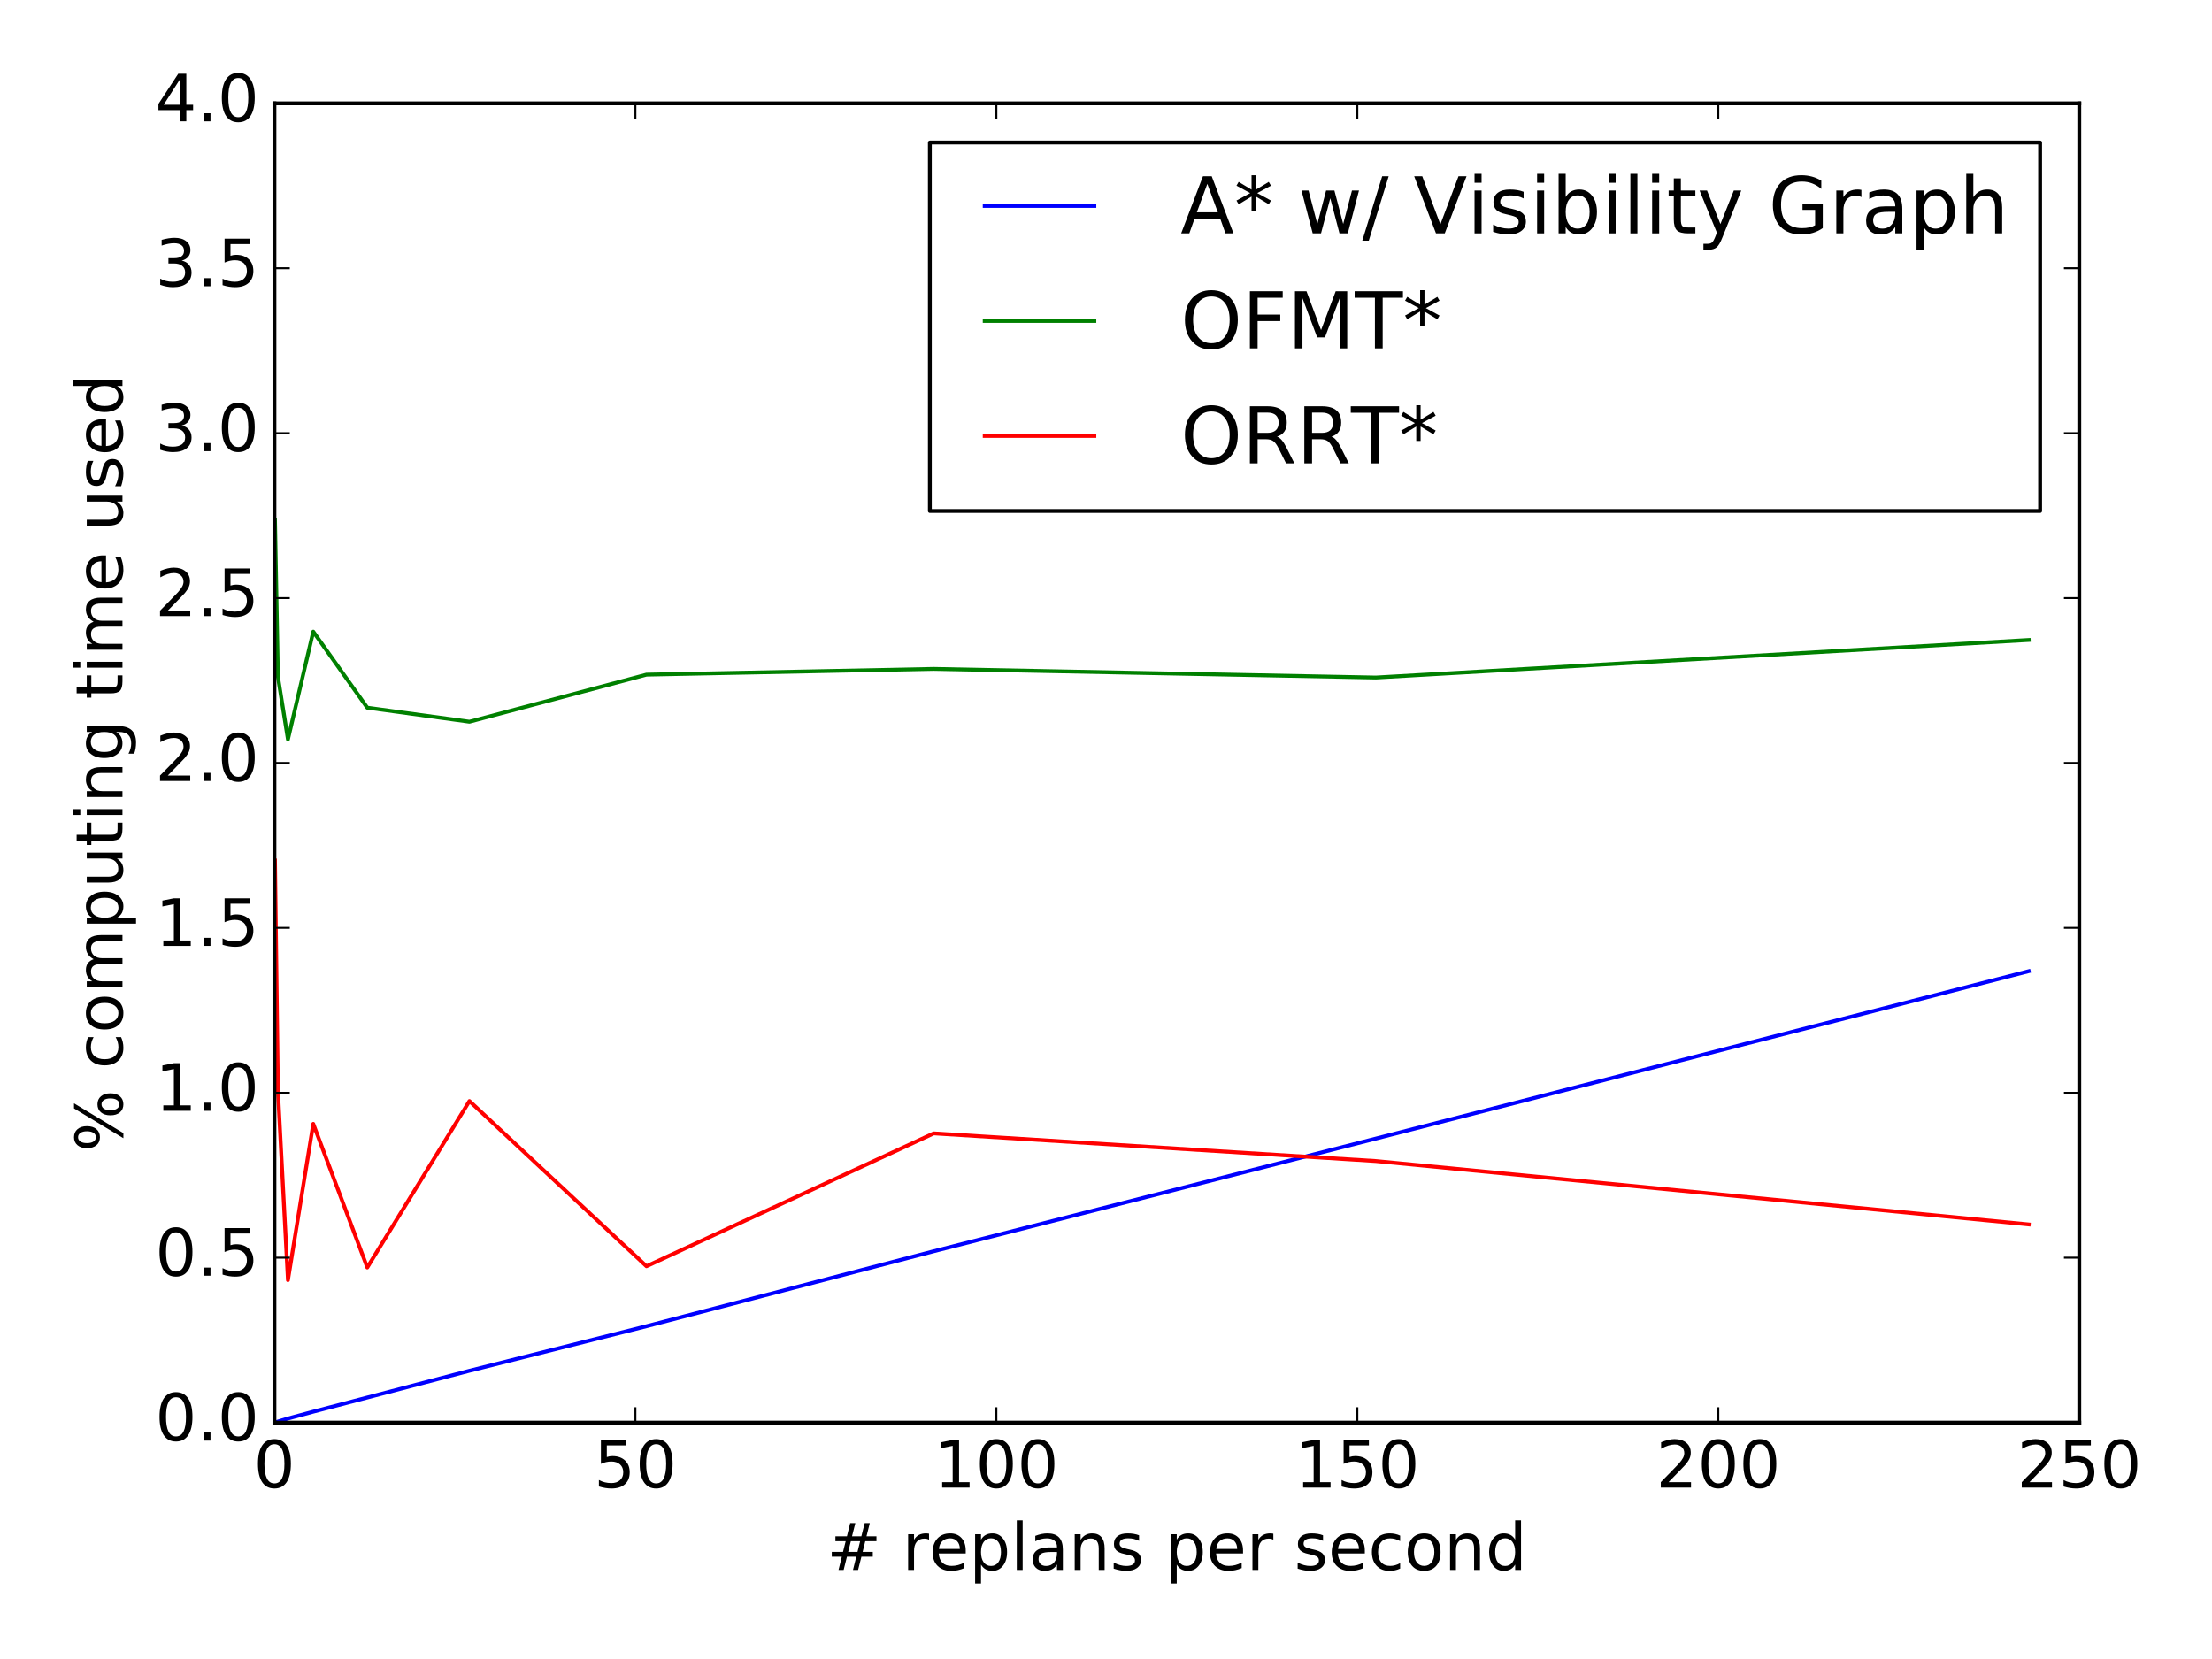 <?xml version="1.0"?>
 <!-- Created with matplotlib (http://matplotlib.org/) -->
<svg height="432" version="1.1" viewBox="0 0 576 432" width="576" xmlns="http://www.w3.org/2000/svg" xmlns:xlink="http://www.w3.org/1999/xlink"> <defs> <style type="text/css">
*{stroke-linecap:butt;stroke-linejoin:round;stroke-miterlimit:100000;} </style> </defs> <g id="figure_1"> <g id="patch_1"> <path d="M 0 432 L 576 432 L 576 0 L 0 0 z
" style="fill:#ffffff;"></path> </g> <g id="axes_1"> <g id="patch_2"> <path d="M 71.46 370.44 L 541.44 370.44 L 541.44 26.91 L 71.46 26.91 z
" style="fill:#ffffff;"></path> </g> <g id="line2d_1"> <path clip-path="url(#p67525e4ab7)" d="M 71.606 370.398 L 72.379 370.165 L 74.975 369.381 L 81.571 367.596 L 95.636 363.914 L 122.238 356.944 L 168.344 345.342 L 243.129 325.823 L 358.275 296.476 L 528.281 252.893 " style="fill:none;stroke:#0000ff;stroke-linecap:square;"></path> </g> <g id="line2d_2"> <path clip-path="url(#p67525e4ab7)" d="M 71.606 135.285 L 72.379 176.27 L 74.975 192.534 L 81.571 164.476 L 95.636 184.283 L 122.238 187.938 L 168.344 175.68 L 243.129 174.178 L 358.275 176.426 L 528.281 166.652 " style="fill:none;stroke:#008000;stroke-linecap:square;"></path> </g> <g id="line2d_3"> <path clip-path="url(#p67525e4ab7)" d="M 71.606 224.068 L 72.379 284.166 L 74.975 333.346 L 81.571 292.649 L 95.636 330.05 L 122.238 286.71 L 168.344 329.728 L 243.129 295.126 L 358.275 302.333 L 528.281 318.845 " style="fill:none;stroke:#ff0000;stroke-linecap:square;"></path> </g> <g id="patch_3"> <path d="M 71.46 26.91 L 541.44 26.91 " style="fill:none;stroke:#000000;stroke-linecap:square;stroke-linejoin:miter;"></path> </g> <g id="patch_4"> <path d="M 541.44 370.44 L 541.44 26.91 " style="fill:none;stroke:#000000;stroke-linecap:square;stroke-linejoin:miter;"></path> </g> <g id="patch_5"> <path d="M 71.46 370.44 L 71.46 26.91 " style="fill:none;stroke:#000000;stroke-linecap:square;stroke-linejoin:miter;"></path> </g> <g id="patch_6"> <path d="M 71.46 370.44 L 541.44 370.44 " style="fill:none;stroke:#000000;stroke-linecap:square;stroke-linejoin:miter;"></path> </g> <g id="matplotlib.axis_1"> <g id="xtick_1"> <g id="line2d_4"> <defs> <path d="M 0 0 L 0 -4 " id="m46c1f95918" style="stroke:#000000;stroke-width:0.5;"></path> </defs> <g> <use style="stroke:#000000;stroke-width:0.5;" x="71.46" xlink:href="#m46c1f95918" y="370.44"></use> </g> </g> <g id="line2d_5"> <defs> <path d="M 0 0 L 0 4 " id="mb5d3a6c4ba" style="stroke:#000000;stroke-width:0.5;"></path> </defs> <g> <use style="stroke:#000000;stroke-width:0.5;" x="71.46" xlink:href="#mb5d3a6c4ba" y="26.91"></use> </g> </g> <g id="text_1">  <defs> <path d="M 31.781 66.406 Q 24.172 66.406 20.328 58.906 Q 16.5 51.422 16.5 36.375 Q 16.5 21.391 20.328 13.891 Q 24.172 6.391 31.781 6.391 Q 39.453 6.391 43.281 13.891 Q 47.125 21.391 47.125 36.375 Q 47.125 51.422 43.281 58.906 Q 39.453 66.406 31.781 66.406 M 31.781 74.219 Q 44.047 74.219 50.516 64.516 Q 56.984 54.828 56.984 36.375 Q 56.984 17.969 50.516 8.266 Q 44.047 -1.422 31.781 -1.422 Q 19.531 -1.422 13.062 8.266 Q 6.594 17.969 6.594 36.375 Q 6.594 54.828 13.062 64.516 Q 19.531 74.219 31.781 74.219 " id="BitstreamVeraSans-Roman-30"></path> </defs> <g transform="translate(66.052 387.357)scale(0.17 -0.17)"> <use xlink:href="#BitstreamVeraSans-Roman-30"></use> </g> </g> </g> <g id="xtick_2"> <g id="line2d_6"> <g> <use style="stroke:#000000;stroke-width:0.5;" x="165.456" xlink:href="#m46c1f95918" y="370.44"></use> </g> </g> <g id="line2d_7"> <g> <use style="stroke:#000000;stroke-width:0.5;" x="165.456" xlink:href="#mb5d3a6c4ba" y="26.91"></use> </g> </g> <g id="text_2">  <defs> <path d="M 10.797 72.906 L 49.516 72.906 L 49.516 64.594 L 19.828 64.594 L 19.828 46.734 Q 21.969 47.469 24.109 47.828 Q 26.266 48.188 28.422 48.188 Q 40.625 48.188 47.75 41.5 Q 54.891 34.812 54.891 23.391 Q 54.891 11.625 47.562 5.094 Q 40.234 -1.422 26.906 -1.422 Q 22.312 -1.422 17.547 -0.641 Q 12.797 0.141 7.719 1.703 L 7.719 11.625 Q 12.109 9.234 16.797 8.062 Q 21.484 6.891 26.703 6.891 Q 35.156 6.891 40.078 11.328 Q 45.016 15.766 45.016 23.391 Q 45.016 31 40.078 35.438 Q 35.156 39.891 26.703 39.891 Q 22.75 39.891 18.812 39.016 Q 14.891 38.141 10.797 36.281 z
" id="BitstreamVeraSans-Roman-35"></path> </defs> <g transform="translate(154.64 387.357)scale(0.17 -0.17)"> <use xlink:href="#BitstreamVeraSans-Roman-35"></use> <use x="63.623" xlink:href="#BitstreamVeraSans-Roman-30"></use> </g> </g> </g> <g id="xtick_3"> <g id="line2d_8"> <g> <use style="stroke:#000000;stroke-width:0.5;" x="259.452" xlink:href="#m46c1f95918" y="370.44"></use> </g> </g> <g id="line2d_9"> <g> <use style="stroke:#000000;stroke-width:0.5;" x="259.452" xlink:href="#mb5d3a6c4ba" y="26.91"></use> </g> </g> <g id="text_3">  <defs> <path d="M 12.406 8.297 L 28.516 8.297 L 28.516 63.922 L 10.984 60.406 L 10.984 69.391 L 28.422 72.906 L 38.281 72.906 L 38.281 8.297 L 54.391 8.297 L 54.391 0 L 12.406 0 z
" id="BitstreamVeraSans-Roman-31"></path> </defs> <g transform="translate(243.228 387.357)scale(0.17 -0.17)"> <use xlink:href="#BitstreamVeraSans-Roman-31"></use> <use x="63.623" xlink:href="#BitstreamVeraSans-Roman-30"></use> <use x="127.246" xlink:href="#BitstreamVeraSans-Roman-30"></use> </g> </g> </g> <g id="xtick_4"> <g id="line2d_10"> <g> <use style="stroke:#000000;stroke-width:0.5;" x="353.448" xlink:href="#m46c1f95918" y="370.44"></use> </g> </g> <g id="line2d_11"> <g> <use style="stroke:#000000;stroke-width:0.5;" x="353.448" xlink:href="#mb5d3a6c4ba" y="26.91"></use> </g> </g> <g id="text_4">  <g transform="translate(337.224 387.357)scale(0.17 -0.17)"> <use xlink:href="#BitstreamVeraSans-Roman-31"></use> <use x="63.623" xlink:href="#BitstreamVeraSans-Roman-35"></use> <use x="127.246" xlink:href="#BitstreamVeraSans-Roman-30"></use> </g> </g> </g> <g id="xtick_5"> <g id="line2d_12"> <g> <use style="stroke:#000000;stroke-width:0.5;" x="447.444" xlink:href="#m46c1f95918" y="370.44"></use> </g> </g> <g id="line2d_13"> <g> <use style="stroke:#000000;stroke-width:0.5;" x="447.444" xlink:href="#mb5d3a6c4ba" y="26.91"></use> </g> </g> <g id="text_5">  <defs> <path d="M 19.188 8.297 L 53.609 8.297 L 53.609 0 L 7.328 0 L 7.328 8.297 Q 12.938 14.109 22.625 23.891 Q 32.328 33.688 34.812 36.531 Q 39.547 41.844 41.422 45.531 Q 43.312 49.219 43.312 52.781 Q 43.312 58.594 39.234 62.25 Q 35.156 65.922 28.609 65.922 Q 23.969 65.922 18.812 64.312 Q 13.672 62.703 7.812 59.422 L 7.812 69.391 Q 13.766 71.781 18.938 73 Q 24.125 74.219 28.422 74.219 Q 39.75 74.219 46.484 68.547 Q 53.219 62.891 53.219 53.422 Q 53.219 48.922 51.531 44.891 Q 49.859 40.875 45.406 35.406 Q 44.188 33.984 37.641 27.219 Q 31.109 20.453 19.188 8.297 " id="BitstreamVeraSans-Roman-32"></path> </defs> <g transform="translate(431.22 387.357)scale(0.17 -0.17)"> <use xlink:href="#BitstreamVeraSans-Roman-32"></use> <use x="63.623" xlink:href="#BitstreamVeraSans-Roman-30"></use> <use x="127.246" xlink:href="#BitstreamVeraSans-Roman-30"></use> </g> </g> </g> <g id="xtick_6"> <g id="line2d_14"> <g> <use style="stroke:#000000;stroke-width:0.5;" x="541.44" xlink:href="#m46c1f95918" y="370.44"></use> </g> </g> <g id="line2d_15"> <g> <use style="stroke:#000000;stroke-width:0.5;" x="541.44" xlink:href="#mb5d3a6c4ba" y="26.91"></use> </g> </g> <g id="text_6">  <g transform="translate(525.216 387.357)scale(0.17 -0.17)"> <use xlink:href="#BitstreamVeraSans-Roman-32"></use> <use x="63.623" xlink:href="#BitstreamVeraSans-Roman-35"></use> <use x="127.246" xlink:href="#BitstreamVeraSans-Roman-30"></use> </g> </g> </g> <g id="text_7">  <defs> <path d="M 9.422 75.984 L 18.406 75.984 L 18.406 0 L 9.422 0 z
" id="BitstreamVeraSans-Roman-6c"></path> <path d="M 44.281 53.078 L 44.281 44.578 Q 40.484 46.531 36.375 47.5 Q 32.281 48.484 27.875 48.484 Q 21.188 48.484 17.844 46.438 Q 14.5 44.391 14.5 40.281 Q 14.5 37.156 16.891 35.375 Q 19.281 33.594 26.516 31.984 L 29.594 31.297 Q 39.156 29.25 43.188 25.516 Q 47.219 21.781 47.219 15.094 Q 47.219 7.469 41.188 3.016 Q 35.156 -1.422 24.609 -1.422 Q 20.219 -1.422 15.453 -0.562 Q 10.688 0.297 5.422 2 L 5.422 11.281 Q 10.406 8.688 15.234 7.391 Q 20.062 6.109 24.812 6.109 Q 31.156 6.109 34.562 8.281 Q 37.984 10.453 37.984 14.406 Q 37.984 18.062 35.516 20.016 Q 33.062 21.969 24.703 23.781 L 21.578 24.516 Q 13.234 26.266 9.516 29.906 Q 5.812 33.547 5.812 39.891 Q 5.812 47.609 11.281 51.797 Q 16.75 56 26.812 56 Q 31.781 56 36.172 55.266 Q 40.578 54.547 44.281 53.078 " id="BitstreamVeraSans-Roman-73"></path> <path id="BitstreamVeraSans-Roman-20"></path> <path d="M 51.125 44 L 36.922 44 L 32.812 27.688 L 47.125 27.688 z
M 43.797 71.781 L 38.719 51.516 L 52.984 51.516 L 58.109 71.781 L 65.922 71.781 L 60.891 51.516 L 76.125 51.516 L 76.125 44 L 58.984 44 L 54.984 27.688 L 70.516 27.688 L 70.516 20.219 L 53.078 20.219 L 48 0 L 40.188 0 L 45.219 20.219 L 30.906 20.219 L 25.875 0 L 18.016 0 L 23.094 20.219 L 7.719 20.219 L 7.719 27.688 L 24.906 27.688 L 29 44 L 13.281 44 L 13.281 51.516 L 30.906 51.516 L 35.891 71.781 z
" id="BitstreamVeraSans-Roman-23"></path> <path d="M 54.891 33.016 L 54.891 0 L 45.906 0 L 45.906 32.719 Q 45.906 40.484 42.875 44.328 Q 39.844 48.188 33.797 48.188 Q 26.516 48.188 22.312 43.547 Q 18.109 38.922 18.109 30.906 L 18.109 0 L 9.078 0 L 9.078 54.688 L 18.109 54.688 L 18.109 46.188 Q 21.344 51.125 25.703 53.562 Q 30.078 56 35.797 56 Q 45.219 56 50.047 50.172 Q 54.891 44.344 54.891 33.016 " id="BitstreamVeraSans-Roman-6e"></path> <path d="M 18.109 8.203 L 18.109 -20.797 L 9.078 -20.797 L 9.078 54.688 L 18.109 54.688 L 18.109 46.391 Q 20.953 51.266 25.266 53.625 Q 29.594 56 35.594 56 Q 45.562 56 51.781 48.094 Q 58.016 40.188 58.016 27.297 Q 58.016 14.406 51.781 6.484 Q 45.562 -1.422 35.594 -1.422 Q 29.594 -1.422 25.266 0.953 Q 20.953 3.328 18.109 8.203 M 48.688 27.297 Q 48.688 37.203 44.609 42.844 Q 40.531 48.484 33.406 48.484 Q 26.266 48.484 22.188 42.844 Q 18.109 37.203 18.109 27.297 Q 18.109 17.391 22.188 11.75 Q 26.266 6.109 33.406 6.109 Q 40.531 6.109 44.609 11.75 Q 48.688 17.391 48.688 27.297 " id="BitstreamVeraSans-Roman-70"></path> <path d="M 30.609 48.391 Q 23.391 48.391 19.188 42.75 Q 14.984 37.109 14.984 27.297 Q 14.984 17.484 19.156 11.844 Q 23.344 6.203 30.609 6.203 Q 37.797 6.203 41.984 11.859 Q 46.188 17.531 46.188 27.297 Q 46.188 37.016 41.984 42.703 Q 37.797 48.391 30.609 48.391 M 30.609 56 Q 42.328 56 49.016 48.375 Q 55.719 40.766 55.719 27.297 Q 55.719 13.875 49.016 6.219 Q 42.328 -1.422 30.609 -1.422 Q 18.844 -1.422 12.172 6.219 Q 5.516 13.875 5.516 27.297 Q 5.516 40.766 12.172 48.375 Q 18.844 56 30.609 56 " id="BitstreamVeraSans-Roman-6f"></path> <path d="M 41.109 46.297 Q 39.594 47.172 37.812 47.578 Q 36.031 48 33.891 48 Q 26.266 48 22.188 43.047 Q 18.109 38.094 18.109 28.812 L 18.109 0 L 9.078 0 L 9.078 54.688 L 18.109 54.688 L 18.109 46.188 Q 20.953 51.172 25.484 53.578 Q 30.031 56 36.531 56 Q 37.453 56 38.578 55.875 Q 39.703 55.766 41.062 55.516 z
" id="BitstreamVeraSans-Roman-72"></path> <path d="M 48.781 52.594 L 48.781 44.188 Q 44.969 46.297 41.141 47.344 Q 37.312 48.391 33.406 48.391 Q 24.656 48.391 19.812 42.844 Q 14.984 37.312 14.984 27.297 Q 14.984 17.281 19.812 11.734 Q 24.656 6.203 33.406 6.203 Q 37.312 6.203 41.141 7.25 Q 44.969 8.297 48.781 10.406 L 48.781 2.094 Q 45.016 0.344 40.984 -0.531 Q 36.969 -1.422 32.422 -1.422 Q 20.062 -1.422 12.781 6.344 Q 5.516 14.109 5.516 27.297 Q 5.516 40.672 12.859 48.328 Q 20.219 56 33.016 56 Q 37.156 56 41.109 55.141 Q 45.062 54.297 48.781 52.594 " id="BitstreamVeraSans-Roman-63"></path> <path d="M 45.406 46.391 L 45.406 75.984 L 54.391 75.984 L 54.391 0 L 45.406 0 L 45.406 8.203 Q 42.578 3.328 38.25 0.953 Q 33.938 -1.422 27.875 -1.422 Q 17.969 -1.422 11.734 6.484 Q 5.516 14.406 5.516 27.297 Q 5.516 40.188 11.734 48.094 Q 17.969 56 27.875 56 Q 33.938 56 38.25 53.625 Q 42.578 51.266 45.406 46.391 M 14.797 27.297 Q 14.797 17.391 18.875 11.75 Q 22.953 6.109 30.078 6.109 Q 37.203 6.109 41.297 11.75 Q 45.406 17.391 45.406 27.297 Q 45.406 37.203 41.297 42.844 Q 37.203 48.484 30.078 48.484 Q 22.953 48.484 18.875 42.844 Q 14.797 37.203 14.797 27.297 " id="BitstreamVeraSans-Roman-64"></path> <path d="M 34.281 27.484 Q 23.391 27.484 19.188 25 Q 14.984 22.516 14.984 16.5 Q 14.984 11.719 18.141 8.906 Q 21.297 6.109 26.703 6.109 Q 34.188 6.109 38.703 11.406 Q 43.219 16.703 43.219 25.484 L 43.219 27.484 z
M 52.203 31.203 L 52.203 0 L 43.219 0 L 43.219 8.297 Q 40.141 3.328 35.547 0.953 Q 30.953 -1.422 24.312 -1.422 Q 15.922 -1.422 10.953 3.297 Q 6 8.016 6 15.922 Q 6 25.141 12.172 29.828 Q 18.359 34.516 30.609 34.516 L 43.219 34.516 L 43.219 35.406 Q 43.219 41.609 39.141 45 Q 35.062 48.391 27.688 48.391 Q 23 48.391 18.547 47.266 Q 14.109 46.141 10.016 43.891 L 10.016 52.203 Q 14.938 54.109 19.578 55.047 Q 24.219 56 28.609 56 Q 40.484 56 46.344 49.844 Q 52.203 43.703 52.203 31.203 " id="BitstreamVeraSans-Roman-61"></path> <path d="M 56.203 29.594 L 56.203 25.203 L 14.891 25.203 Q 15.484 15.922 20.484 11.062 Q 25.484 6.203 34.422 6.203 Q 39.594 6.203 44.453 7.469 Q 49.312 8.734 54.109 11.281 L 54.109 2.781 Q 49.266 0.734 44.188 -0.344 Q 39.109 -1.422 33.891 -1.422 Q 20.797 -1.422 13.156 6.188 Q 5.516 13.812 5.516 26.812 Q 5.516 40.234 12.766 48.109 Q 20.016 56 32.328 56 Q 43.359 56 49.781 48.891 Q 56.203 41.797 56.203 29.594 M 47.219 32.234 Q 47.125 39.594 43.094 43.984 Q 39.062 48.391 32.422 48.391 Q 24.906 48.391 20.391 44.141 Q 15.875 39.891 15.188 32.172 z
" id="BitstreamVeraSans-Roman-65"></path> </defs> <g transform="translate(215.284 408.81)scale(0.17 -0.17)"> <use xlink:href="#BitstreamVeraSans-Roman-23"></use> <use x="83.789" xlink:href="#BitstreamVeraSans-Roman-20"></use> <use x="115.576" xlink:href="#BitstreamVeraSans-Roman-72"></use> <use x="156.658" xlink:href="#BitstreamVeraSans-Roman-65"></use> <use x="218.182" xlink:href="#BitstreamVeraSans-Roman-70"></use> <use x="281.658" xlink:href="#BitstreamVeraSans-Roman-6c"></use> <use x="309.441" xlink:href="#BitstreamVeraSans-Roman-61"></use> <use x="370.721" xlink:href="#BitstreamVeraSans-Roman-6e"></use> <use x="434.1" xlink:href="#BitstreamVeraSans-Roman-73"></use> <use x="486.199" xlink:href="#BitstreamVeraSans-Roman-20"></use> <use x="517.986" xlink:href="#BitstreamVeraSans-Roman-70"></use> <use x="581.463" xlink:href="#BitstreamVeraSans-Roman-65"></use> <use x="642.986" xlink:href="#BitstreamVeraSans-Roman-72"></use> <use x="684.1" xlink:href="#BitstreamVeraSans-Roman-20"></use> <use x="715.887" xlink:href="#BitstreamVeraSans-Roman-73"></use> <use x="767.986" xlink:href="#BitstreamVeraSans-Roman-65"></use> <use x="829.51" xlink:href="#BitstreamVeraSans-Roman-63"></use> <use x="884.49" xlink:href="#BitstreamVeraSans-Roman-6f"></use> <use x="945.672" xlink:href="#BitstreamVeraSans-Roman-6e"></use> <use x="1009.051" xlink:href="#BitstreamVeraSans-Roman-64"></use> </g> </g> </g> <g id="matplotlib.axis_2"> <g id="ytick_1"> <g id="line2d_16"> <defs> <path d="M 0 0 L 4 0 " id="mfbbd45ccec" style="stroke:#000000;stroke-width:0.5;"></path> </defs> <g> <use style="stroke:#000000;stroke-width:0.5;" x="71.46" xlink:href="#mfbbd45ccec" y="370.44"></use> </g> </g> <g id="line2d_17"> <defs> <path d="M 0 0 L -4 0 " id="me9a179da24" style="stroke:#000000;stroke-width:0.5;"></path> </defs> <g> <use style="stroke:#000000;stroke-width:0.5;" x="541.44" xlink:href="#me9a179da24" y="370.44"></use> </g> </g> <g id="text_8">  <defs> <path d="M 10.688 12.406 L 21 12.406 L 21 0 L 10.688 0 z
" id="BitstreamVeraSans-Roman-2e"></path> </defs> <g transform="translate(40.425 375.131)scale(0.17 -0.17)"> <use xlink:href="#BitstreamVeraSans-Roman-30"></use> <use x="63.623" xlink:href="#BitstreamVeraSans-Roman-2e"></use> <use x="95.41" xlink:href="#BitstreamVeraSans-Roman-30"></use> </g> </g> </g> <g id="ytick_2"> <g id="line2d_18"> <g> <use style="stroke:#000000;stroke-width:0.5;" x="71.46" xlink:href="#mfbbd45ccec" y="327.499"></use> </g> </g> <g id="line2d_19"> <g> <use style="stroke:#000000;stroke-width:0.5;" x="541.44" xlink:href="#me9a179da24" y="327.499"></use> </g> </g> <g id="text_9">  <g transform="translate(40.425 332.19)scale(0.17 -0.17)"> <use xlink:href="#BitstreamVeraSans-Roman-30"></use> <use x="63.623" xlink:href="#BitstreamVeraSans-Roman-2e"></use> <use x="95.41" xlink:href="#BitstreamVeraSans-Roman-35"></use> </g> </g> </g> <g id="ytick_3"> <g id="line2d_20"> <g> <use style="stroke:#000000;stroke-width:0.5;" x="71.46" xlink:href="#mfbbd45ccec" y="284.558"></use> </g> </g> <g id="line2d_21"> <g> <use style="stroke:#000000;stroke-width:0.5;" x="541.44" xlink:href="#me9a179da24" y="284.558"></use> </g> </g> <g id="text_10">  <g transform="translate(40.425 289.248)scale(0.17 -0.17)"> <use xlink:href="#BitstreamVeraSans-Roman-31"></use> <use x="63.623" xlink:href="#BitstreamVeraSans-Roman-2e"></use> <use x="95.41" xlink:href="#BitstreamVeraSans-Roman-30"></use> </g> </g> </g> <g id="ytick_4"> <g id="line2d_22"> <g> <use style="stroke:#000000;stroke-width:0.5;" x="71.46" xlink:href="#mfbbd45ccec" y="241.616"></use> </g> </g> <g id="line2d_23"> <g> <use style="stroke:#000000;stroke-width:0.5;" x="541.44" xlink:href="#me9a179da24" y="241.616"></use> </g> </g> <g id="text_11">  <g transform="translate(40.425 246.307)scale(0.17 -0.17)"> <use xlink:href="#BitstreamVeraSans-Roman-31"></use> <use x="63.623" xlink:href="#BitstreamVeraSans-Roman-2e"></use> <use x="95.41" xlink:href="#BitstreamVeraSans-Roman-35"></use> </g> </g> </g> <g id="ytick_5"> <g id="line2d_24"> <g> <use style="stroke:#000000;stroke-width:0.5;" x="71.46" xlink:href="#mfbbd45ccec" y="198.675"></use> </g> </g> <g id="line2d_25"> <g> <use style="stroke:#000000;stroke-width:0.5;" x="541.44" xlink:href="#me9a179da24" y="198.675"></use> </g> </g> <g id="text_12">  <g transform="translate(40.425 203.366)scale(0.17 -0.17)"> <use xlink:href="#BitstreamVeraSans-Roman-32"></use> <use x="63.623" xlink:href="#BitstreamVeraSans-Roman-2e"></use> <use x="95.41" xlink:href="#BitstreamVeraSans-Roman-30"></use> </g> </g> </g> <g id="ytick_6"> <g id="line2d_26"> <g> <use style="stroke:#000000;stroke-width:0.5;" x="71.46" xlink:href="#mfbbd45ccec" y="155.734"></use> </g> </g> <g id="line2d_27"> <g> <use style="stroke:#000000;stroke-width:0.5;" x="541.44" xlink:href="#me9a179da24" y="155.734"></use> </g> </g> <g id="text_13">  <g transform="translate(40.425 160.425)scale(0.17 -0.17)"> <use xlink:href="#BitstreamVeraSans-Roman-32"></use> <use x="63.623" xlink:href="#BitstreamVeraSans-Roman-2e"></use> <use x="95.41" xlink:href="#BitstreamVeraSans-Roman-35"></use> </g> </g> </g> <g id="ytick_7"> <g id="line2d_28"> <g> <use style="stroke:#000000;stroke-width:0.5;" x="71.46" xlink:href="#mfbbd45ccec" y="112.793"></use> </g> </g> <g id="line2d_29"> <g> <use style="stroke:#000000;stroke-width:0.5;" x="541.44" xlink:href="#me9a179da24" y="112.793"></use> </g> </g> <g id="text_14">  <defs> <path d="M 40.578 39.312 Q 47.656 37.797 51.625 33 Q 55.609 28.219 55.609 21.188 Q 55.609 10.406 48.188 4.484 Q 40.766 -1.422 27.094 -1.422 Q 22.516 -1.422 17.656 -0.516 Q 12.797 0.391 7.625 2.203 L 7.625 11.719 Q 11.719 9.328 16.594 8.109 Q 21.484 6.891 26.812 6.891 Q 36.078 6.891 40.938 10.547 Q 45.797 14.203 45.797 21.188 Q 45.797 27.641 41.281 31.266 Q 36.766 34.906 28.719 34.906 L 20.219 34.906 L 20.219 43.016 L 29.109 43.016 Q 36.375 43.016 40.234 45.922 Q 44.094 48.828 44.094 54.297 Q 44.094 59.906 40.109 62.906 Q 36.141 65.922 28.719 65.922 Q 24.656 65.922 20.016 65.031 Q 15.375 64.156 9.812 62.312 L 9.812 71.094 Q 15.438 72.656 20.344 73.438 Q 25.25 74.219 29.594 74.219 Q 40.828 74.219 47.359 69.109 Q 53.906 64.016 53.906 55.328 Q 53.906 49.266 50.438 45.094 Q 46.969 40.922 40.578 39.312 " id="BitstreamVeraSans-Roman-33"></path> </defs> <g transform="translate(40.425 117.483)scale(0.17 -0.17)"> <use xlink:href="#BitstreamVeraSans-Roman-33"></use> <use x="63.623" xlink:href="#BitstreamVeraSans-Roman-2e"></use> <use x="95.41" xlink:href="#BitstreamVeraSans-Roman-30"></use> </g> </g> </g> <g id="ytick_8"> <g id="line2d_30"> <g> <use style="stroke:#000000;stroke-width:0.5;" x="71.46" xlink:href="#mfbbd45ccec" y="69.851"></use> </g> </g> <g id="line2d_31"> <g> <use style="stroke:#000000;stroke-width:0.5;" x="541.44" xlink:href="#me9a179da24" y="69.851"></use> </g> </g> <g id="text_15">  <g transform="translate(40.425 74.542)scale(0.17 -0.17)"> <use xlink:href="#BitstreamVeraSans-Roman-33"></use> <use x="63.623" xlink:href="#BitstreamVeraSans-Roman-2e"></use> <use x="95.41" xlink:href="#BitstreamVeraSans-Roman-35"></use> </g> </g> </g> <g id="ytick_9"> <g id="line2d_32"> <g> <use style="stroke:#000000;stroke-width:0.5;" x="71.46" xlink:href="#mfbbd45ccec" y="26.91"></use> </g> </g> <g id="line2d_33"> <g> <use style="stroke:#000000;stroke-width:0.5;" x="541.44" xlink:href="#me9a179da24" y="26.91"></use> </g> </g> <g id="text_16">  <defs> <path d="M 37.797 64.312 L 12.891 25.391 L 37.797 25.391 z
M 35.203 72.906 L 47.609 72.906 L 47.609 25.391 L 58.016 25.391 L 58.016 17.188 L 47.609 17.188 L 47.609 0 L 37.797 0 L 37.797 17.188 L 4.891 17.188 L 4.891 26.703 z
" id="BitstreamVeraSans-Roman-34"></path> </defs> <g transform="translate(40.425 31.601)scale(0.17 -0.17)"> <use xlink:href="#BitstreamVeraSans-Roman-34"></use> <use x="63.623" xlink:href="#BitstreamVeraSans-Roman-2e"></use> <use x="95.41" xlink:href="#BitstreamVeraSans-Roman-30"></use> </g> </g> </g> <g id="text_17">  <defs> <path d="M 18.312 70.219 L 18.312 54.688 L 36.812 54.688 L 36.812 47.703 L 18.312 47.703 L 18.312 18.016 Q 18.312 11.328 20.141 9.422 Q 21.969 7.516 27.594 7.516 L 36.812 7.516 L 36.812 0 L 27.594 0 Q 17.188 0 13.234 3.875 Q 9.281 7.766 9.281 18.016 L 9.281 47.703 L 2.688 47.703 L 2.688 54.688 L 9.281 54.688 L 9.281 70.219 z
" id="BitstreamVeraSans-Roman-74"></path> <path d="M 72.703 32.078 Q 68.453 32.078 66.031 28.469 Q 63.625 24.859 63.625 18.406 Q 63.625 12.062 66.031 8.422 Q 68.453 4.781 72.703 4.781 Q 76.859 4.781 79.266 8.422 Q 81.688 12.062 81.688 18.406 Q 81.688 24.812 79.266 28.438 Q 76.859 32.078 72.703 32.078 M 72.703 38.281 Q 80.422 38.281 84.953 32.906 Q 89.5 27.547 89.5 18.406 Q 89.5 9.281 84.938 3.922 Q 80.375 -1.422 72.703 -1.422 Q 64.891 -1.422 60.344 3.922 Q 55.812 9.281 55.812 18.406 Q 55.812 27.594 60.375 32.938 Q 64.938 38.281 72.703 38.281 M 22.312 68.016 Q 18.109 68.016 15.688 64.375 Q 13.281 60.75 13.281 54.391 Q 13.281 47.953 15.672 44.328 Q 18.062 40.719 22.312 40.719 Q 26.562 40.719 28.969 44.328 Q 31.391 47.953 31.391 54.391 Q 31.391 60.688 28.953 64.344 Q 26.516 68.016 22.312 68.016 M 66.406 74.219 L 74.219 74.219 L 28.609 -1.422 L 20.797 -1.422 z
M 22.312 74.219 Q 30.031 74.219 34.609 68.875 Q 39.203 63.531 39.203 54.391 Q 39.203 45.172 34.641 39.844 Q 30.078 34.516 22.312 34.516 Q 14.547 34.516 10.031 39.859 Q 5.516 45.219 5.516 54.391 Q 5.516 63.484 10.047 68.844 Q 14.594 74.219 22.312 74.219 " id="BitstreamVeraSans-Roman-25"></path> <path d="M 9.422 54.688 L 18.406 54.688 L 18.406 0 L 9.422 0 z
M 9.422 75.984 L 18.406 75.984 L 18.406 64.594 L 9.422 64.594 z
" id="BitstreamVeraSans-Roman-69"></path> <path d="M 45.406 27.984 Q 45.406 37.75 41.375 43.109 Q 37.359 48.484 30.078 48.484 Q 22.859 48.484 18.828 43.109 Q 14.797 37.75 14.797 27.984 Q 14.797 18.266 18.828 12.891 Q 22.859 7.516 30.078 7.516 Q 37.359 7.516 41.375 12.891 Q 45.406 18.266 45.406 27.984 M 54.391 6.781 Q 54.391 -7.172 48.188 -13.984 Q 42 -20.797 29.203 -20.797 Q 24.469 -20.797 20.266 -20.094 Q 16.062 -19.391 12.109 -17.922 L 12.109 -9.188 Q 16.062 -11.328 19.922 -12.344 Q 23.781 -13.375 27.781 -13.375 Q 36.625 -13.375 41.016 -8.766 Q 45.406 -4.156 45.406 5.172 L 45.406 9.625 Q 42.625 4.781 38.281 2.391 Q 33.938 0 27.875 0 Q 17.828 0 11.672 7.656 Q 5.516 15.328 5.516 27.984 Q 5.516 40.672 11.672 48.328 Q 17.828 56 27.875 56 Q 33.938 56 38.281 53.609 Q 42.625 51.219 45.406 46.391 L 45.406 54.688 L 54.391 54.688 z
" id="BitstreamVeraSans-Roman-67"></path> <path d="M 52 44.188 Q 55.375 50.25 60.062 53.125 Q 64.75 56 71.094 56 Q 79.641 56 84.281 50.016 Q 88.922 44.047 88.922 33.016 L 88.922 0 L 79.891 0 L 79.891 32.719 Q 79.891 40.578 77.094 44.375 Q 74.312 48.188 68.609 48.188 Q 61.625 48.188 57.562 43.547 Q 53.516 38.922 53.516 30.906 L 53.516 0 L 44.484 0 L 44.484 32.719 Q 44.484 40.625 41.703 44.406 Q 38.922 48.188 33.109 48.188 Q 26.219 48.188 22.156 43.531 Q 18.109 38.875 18.109 30.906 L 18.109 0 L 9.078 0 L 9.078 54.688 L 18.109 54.688 L 18.109 46.188 Q 21.188 51.219 25.484 53.609 Q 29.781 56 35.688 56 Q 41.656 56 45.828 52.969 Q 50 49.953 52 44.188 " id="BitstreamVeraSans-Roman-6d"></path> <path d="M 8.5 21.578 L 8.5 54.688 L 17.484 54.688 L 17.484 21.922 Q 17.484 14.156 20.5 10.266 Q 23.531 6.391 29.594 6.391 Q 36.859 6.391 41.078 11.031 Q 45.312 15.672 45.312 23.688 L 45.312 54.688 L 54.297 54.688 L 54.297 0 L 45.312 0 L 45.312 8.406 Q 42.047 3.422 37.719 1 Q 33.406 -1.422 27.688 -1.422 Q 18.266 -1.422 13.375 4.438 Q 8.5 10.297 8.5 21.578 " id="BitstreamVeraSans-Roman-75"></path> </defs> <g transform="translate(31.889 299.914)rotate(-90.0)scale(0.17 -0.17)"> <use xlink:href="#BitstreamVeraSans-Roman-25"></use> <use x="95.02" xlink:href="#BitstreamVeraSans-Roman-20"></use> <use x="126.807" xlink:href="#BitstreamVeraSans-Roman-63"></use> <use x="181.787" xlink:href="#BitstreamVeraSans-Roman-6f"></use> <use x="242.969" xlink:href="#BitstreamVeraSans-Roman-6d"></use> <use x="340.381" xlink:href="#BitstreamVeraSans-Roman-70"></use> <use x="403.857" xlink:href="#BitstreamVeraSans-Roman-75"></use> <use x="467.236" xlink:href="#BitstreamVeraSans-Roman-74"></use> <use x="506.445" xlink:href="#BitstreamVeraSans-Roman-69"></use> <use x="534.229" xlink:href="#BitstreamVeraSans-Roman-6e"></use> <use x="597.607" xlink:href="#BitstreamVeraSans-Roman-67"></use> <use x="661.084" xlink:href="#BitstreamVeraSans-Roman-20"></use> <use x="692.871" xlink:href="#BitstreamVeraSans-Roman-74"></use> <use x="732.08" xlink:href="#BitstreamVeraSans-Roman-69"></use> <use x="759.863" xlink:href="#BitstreamVeraSans-Roman-6d"></use> <use x="857.275" xlink:href="#BitstreamVeraSans-Roman-65"></use> <use x="918.799" xlink:href="#BitstreamVeraSans-Roman-20"></use> <use x="950.586" xlink:href="#BitstreamVeraSans-Roman-75"></use> <use x="1013.965" xlink:href="#BitstreamVeraSans-Roman-73"></use> <use x="1066.064" xlink:href="#BitstreamVeraSans-Roman-65"></use> <use x="1127.588" xlink:href="#BitstreamVeraSans-Roman-64"></use> </g> </g> </g> <g id="legend_1"> <g id="patch_7"> <path d="M 242.131 133.06 L 531.24 133.06 L 531.24 37.11 L 242.131 37.11 z
" style="fill:#ffffff;stroke:#000000;stroke-linejoin:miter;"></path> </g> <g id="line2d_34"> <path d="M 256.411 53.631 L 284.971 53.631 " style="fill:none;stroke:#0000ff;stroke-linecap:square;"></path> </g> <g id="line2d_35"></g> <g id="text_18">  <defs> <path d="M 32.172 -5.078 Q 28.375 -14.844 24.75 -17.812 Q 21.141 -20.797 15.094 -20.797 L 7.906 -20.797 L 7.906 -13.281 L 13.188 -13.281 Q 16.891 -13.281 18.938 -11.516 Q 21 -9.766 23.484 -3.219 L 25.094 0.875 L 2.984 54.688 L 12.5 54.688 L 29.594 11.922 L 46.688 54.688 L 56.203 54.688 z
" id="BitstreamVeraSans-Roman-79"></path> <path d="M 34.188 63.188 L 20.797 26.906 L 47.609 26.906 z
M 28.609 72.906 L 39.797 72.906 L 67.578 0 L 57.328 0 L 50.688 18.703 L 17.828 18.703 L 11.188 0 L 0.781 0 z
" id="BitstreamVeraSans-Roman-41"></path> <path d="M 28.609 0 L 0.781 72.906 L 11.078 72.906 L 34.188 11.531 L 57.328 72.906 L 67.578 72.906 L 39.797 0 z
" id="BitstreamVeraSans-Roman-56"></path> <path d="M 48.688 27.297 Q 48.688 37.203 44.609 42.844 Q 40.531 48.484 33.406 48.484 Q 26.266 48.484 22.188 42.844 Q 18.109 37.203 18.109 27.297 Q 18.109 17.391 22.188 11.75 Q 26.266 6.109 33.406 6.109 Q 40.531 6.109 44.609 11.75 Q 48.688 17.391 48.688 27.297 M 18.109 46.391 Q 20.953 51.266 25.266 53.625 Q 29.594 56 35.594 56 Q 45.562 56 51.781 48.094 Q 58.016 40.188 58.016 27.297 Q 58.016 14.406 51.781 6.484 Q 45.562 -1.422 35.594 -1.422 Q 29.594 -1.422 25.266 0.953 Q 20.953 3.328 18.109 8.203 L 18.109 0 L 9.078 0 L 9.078 75.984 L 18.109 75.984 z
" id="BitstreamVeraSans-Roman-62"></path> <path d="M 47.016 60.891 L 29.5 51.422 L 47.016 41.891 L 44.188 37.109 L 27.781 47.016 L 27.781 28.609 L 22.219 28.609 L 22.219 47.016 L 5.812 37.109 L 2.984 41.891 L 20.516 51.422 L 2.984 60.891 L 5.812 65.719 L 22.219 55.812 L 22.219 74.219 L 27.781 74.219 L 27.781 55.812 L 44.188 65.719 z
" id="BitstreamVeraSans-Roman-2a"></path> <path d="M 59.516 10.406 L 59.516 29.984 L 43.406 29.984 L 43.406 38.094 L 69.281 38.094 L 69.281 6.781 Q 63.578 2.734 56.688 0.656 Q 49.812 -1.422 42 -1.422 Q 24.906 -1.422 15.25 8.562 Q 5.609 18.562 5.609 36.375 Q 5.609 54.25 15.25 64.234 Q 24.906 74.219 42 74.219 Q 49.125 74.219 55.547 72.453 Q 61.969 70.703 67.391 67.281 L 67.391 56.781 Q 61.922 61.422 55.766 63.766 Q 49.609 66.109 42.828 66.109 Q 29.438 66.109 22.719 58.641 Q 16.016 51.172 16.016 36.375 Q 16.016 21.625 22.719 14.156 Q 29.438 6.688 42.828 6.688 Q 48.047 6.688 52.141 7.594 Q 56.25 8.5 59.516 10.406 " id="BitstreamVeraSans-Roman-47"></path> <path d="M 4.203 54.688 L 13.188 54.688 L 24.422 12.016 L 35.594 54.688 L 46.188 54.688 L 57.422 12.016 L 68.609 54.688 L 77.594 54.688 L 63.281 0 L 52.688 0 L 40.922 44.828 L 29.109 0 L 18.5 0 z
" id="BitstreamVeraSans-Roman-77"></path> <path d="M 25.391 72.906 L 33.688 72.906 L 8.297 -9.281 L 0 -9.281 z
" id="BitstreamVeraSans-Roman-2f"></path> <path d="M 54.891 33.016 L 54.891 0 L 45.906 0 L 45.906 32.719 Q 45.906 40.484 42.875 44.328 Q 39.844 48.188 33.797 48.188 Q 26.516 48.188 22.312 43.547 Q 18.109 38.922 18.109 30.906 L 18.109 0 L 9.078 0 L 9.078 75.984 L 18.109 75.984 L 18.109 46.188 Q 21.344 51.125 25.703 53.562 Q 30.078 56 35.797 56 Q 45.219 56 50.047 50.172 Q 54.891 44.344 54.891 33.016 " id="BitstreamVeraSans-Roman-68"></path> </defs> <g transform="translate(307.411 60.771)scale(0.204 -0.204)"> <use xlink:href="#BitstreamVeraSans-Roman-41"></use> <use x="68.408" xlink:href="#BitstreamVeraSans-Roman-2a"></use> <use x="118.408" xlink:href="#BitstreamVeraSans-Roman-20"></use> <use x="150.195" xlink:href="#BitstreamVeraSans-Roman-77"></use> <use x="231.982" xlink:href="#BitstreamVeraSans-Roman-2f"></use> <use x="265.674" xlink:href="#BitstreamVeraSans-Roman-20"></use> <use x="297.461" xlink:href="#BitstreamVeraSans-Roman-56"></use> <use x="365.838" xlink:href="#BitstreamVeraSans-Roman-69"></use> <use x="393.621" xlink:href="#BitstreamVeraSans-Roman-73"></use> <use x="445.721" xlink:href="#BitstreamVeraSans-Roman-69"></use> <use x="473.504" xlink:href="#BitstreamVeraSans-Roman-62"></use> <use x="536.98" xlink:href="#BitstreamVeraSans-Roman-69"></use> <use x="564.764" xlink:href="#BitstreamVeraSans-Roman-6c"></use> <use x="592.547" xlink:href="#BitstreamVeraSans-Roman-69"></use> <use x="620.33" xlink:href="#BitstreamVeraSans-Roman-74"></use> <use x="659.539" xlink:href="#BitstreamVeraSans-Roman-79"></use> <use x="718.719" xlink:href="#BitstreamVeraSans-Roman-20"></use> <use x="750.506" xlink:href="#BitstreamVeraSans-Roman-47"></use> <use x="827.996" xlink:href="#BitstreamVeraSans-Roman-72"></use> <use x="869.109" xlink:href="#BitstreamVeraSans-Roman-61"></use> <use x="930.389" xlink:href="#BitstreamVeraSans-Roman-70"></use> <use x="993.865" xlink:href="#BitstreamVeraSans-Roman-68"></use> </g> </g> <g id="line2d_36"> <path d="M 256.411 83.574 L 284.971 83.574 " style="fill:none;stroke:#008000;stroke-linecap:square;"></path> </g> <g id="line2d_37"></g> <g id="text_19">  <defs> <path d="M 9.812 72.906 L 24.516 72.906 L 43.109 23.297 L 61.812 72.906 L 76.516 72.906 L 76.516 0 L 66.891 0 L 66.891 64.016 L 48.094 14.016 L 38.188 14.016 L 19.391 64.016 L 19.391 0 L 9.812 0 z
" id="BitstreamVeraSans-Roman-4d"></path> <path d="M 39.406 66.219 Q 28.656 66.219 22.328 58.203 Q 16.016 50.203 16.016 36.375 Q 16.016 22.609 22.328 14.594 Q 28.656 6.594 39.406 6.594 Q 50.141 6.594 56.422 14.594 Q 62.703 22.609 62.703 36.375 Q 62.703 50.203 56.422 58.203 Q 50.141 66.219 39.406 66.219 M 39.406 74.219 Q 54.734 74.219 63.906 63.938 Q 73.094 53.656 73.094 36.375 Q 73.094 19.141 63.906 8.859 Q 54.734 -1.422 39.406 -1.422 Q 24.031 -1.422 14.812 8.828 Q 5.609 19.094 5.609 36.375 Q 5.609 53.656 14.812 63.938 Q 24.031 74.219 39.406 74.219 " id="BitstreamVeraSans-Roman-4f"></path> <path d="M -0.297 72.906 L 61.375 72.906 L 61.375 64.594 L 35.5 64.594 L 35.5 0 L 25.594 0 L 25.594 64.594 L -0.297 64.594 z
" id="BitstreamVeraSans-Roman-54"></path> <path d="M 9.812 72.906 L 51.703 72.906 L 51.703 64.594 L 19.672 64.594 L 19.672 43.109 L 48.578 43.109 L 48.578 34.812 L 19.672 34.812 L 19.672 0 L 9.812 0 z
" id="BitstreamVeraSans-Roman-46"></path> </defs> <g transform="translate(307.411 90.714)scale(0.204 -0.204)"> <use xlink:href="#BitstreamVeraSans-Roman-4f"></use> <use x="78.711" xlink:href="#BitstreamVeraSans-Roman-46"></use> <use x="136.23" xlink:href="#BitstreamVeraSans-Roman-4d"></use> <use x="222.51" xlink:href="#BitstreamVeraSans-Roman-54"></use> <use x="283.594" xlink:href="#BitstreamVeraSans-Roman-2a"></use> </g> </g> <g id="line2d_38"> <path d="M 256.411 113.518 L 284.971 113.518 " style="fill:none;stroke:#ff0000;stroke-linecap:square;"></path> </g> <g id="line2d_39"></g> <g id="text_20">  <defs> <path d="M 44.391 34.188 Q 47.562 33.109 50.562 29.594 Q 53.562 26.078 56.594 19.922 L 66.609 0 L 56 0 L 46.688 18.703 Q 43.062 26.031 39.672 28.422 Q 36.281 30.812 30.422 30.812 L 19.672 30.812 L 19.672 0 L 9.812 0 L 9.812 72.906 L 32.078 72.906 Q 44.578 72.906 50.734 67.672 Q 56.891 62.453 56.891 51.906 Q 56.891 45.016 53.688 40.469 Q 50.484 35.938 44.391 34.188 M 19.672 64.797 L 19.672 38.922 L 32.078 38.922 Q 39.203 38.922 42.844 42.219 Q 46.484 45.516 46.484 51.906 Q 46.484 58.297 42.844 61.547 Q 39.203 64.797 32.078 64.797 z
" id="BitstreamVeraSans-Roman-52"></path> </defs> <g transform="translate(307.411 120.658)scale(0.204 -0.204)"> <use xlink:href="#BitstreamVeraSans-Roman-4f"></use> <use x="78.711" xlink:href="#BitstreamVeraSans-Roman-52"></use> <use x="148.193" xlink:href="#BitstreamVeraSans-Roman-52"></use> <use x="217.566" xlink:href="#BitstreamVeraSans-Roman-54"></use> <use x="278.65" xlink:href="#BitstreamVeraSans-Roman-2a"></use> </g> </g> </g> </g> </g> <defs> <clipPath id="p67525e4ab7"> <rect height="343.53" width="469.98" x="71.46" y="26.91"></rect> </clipPath> </defs>
</svg>

